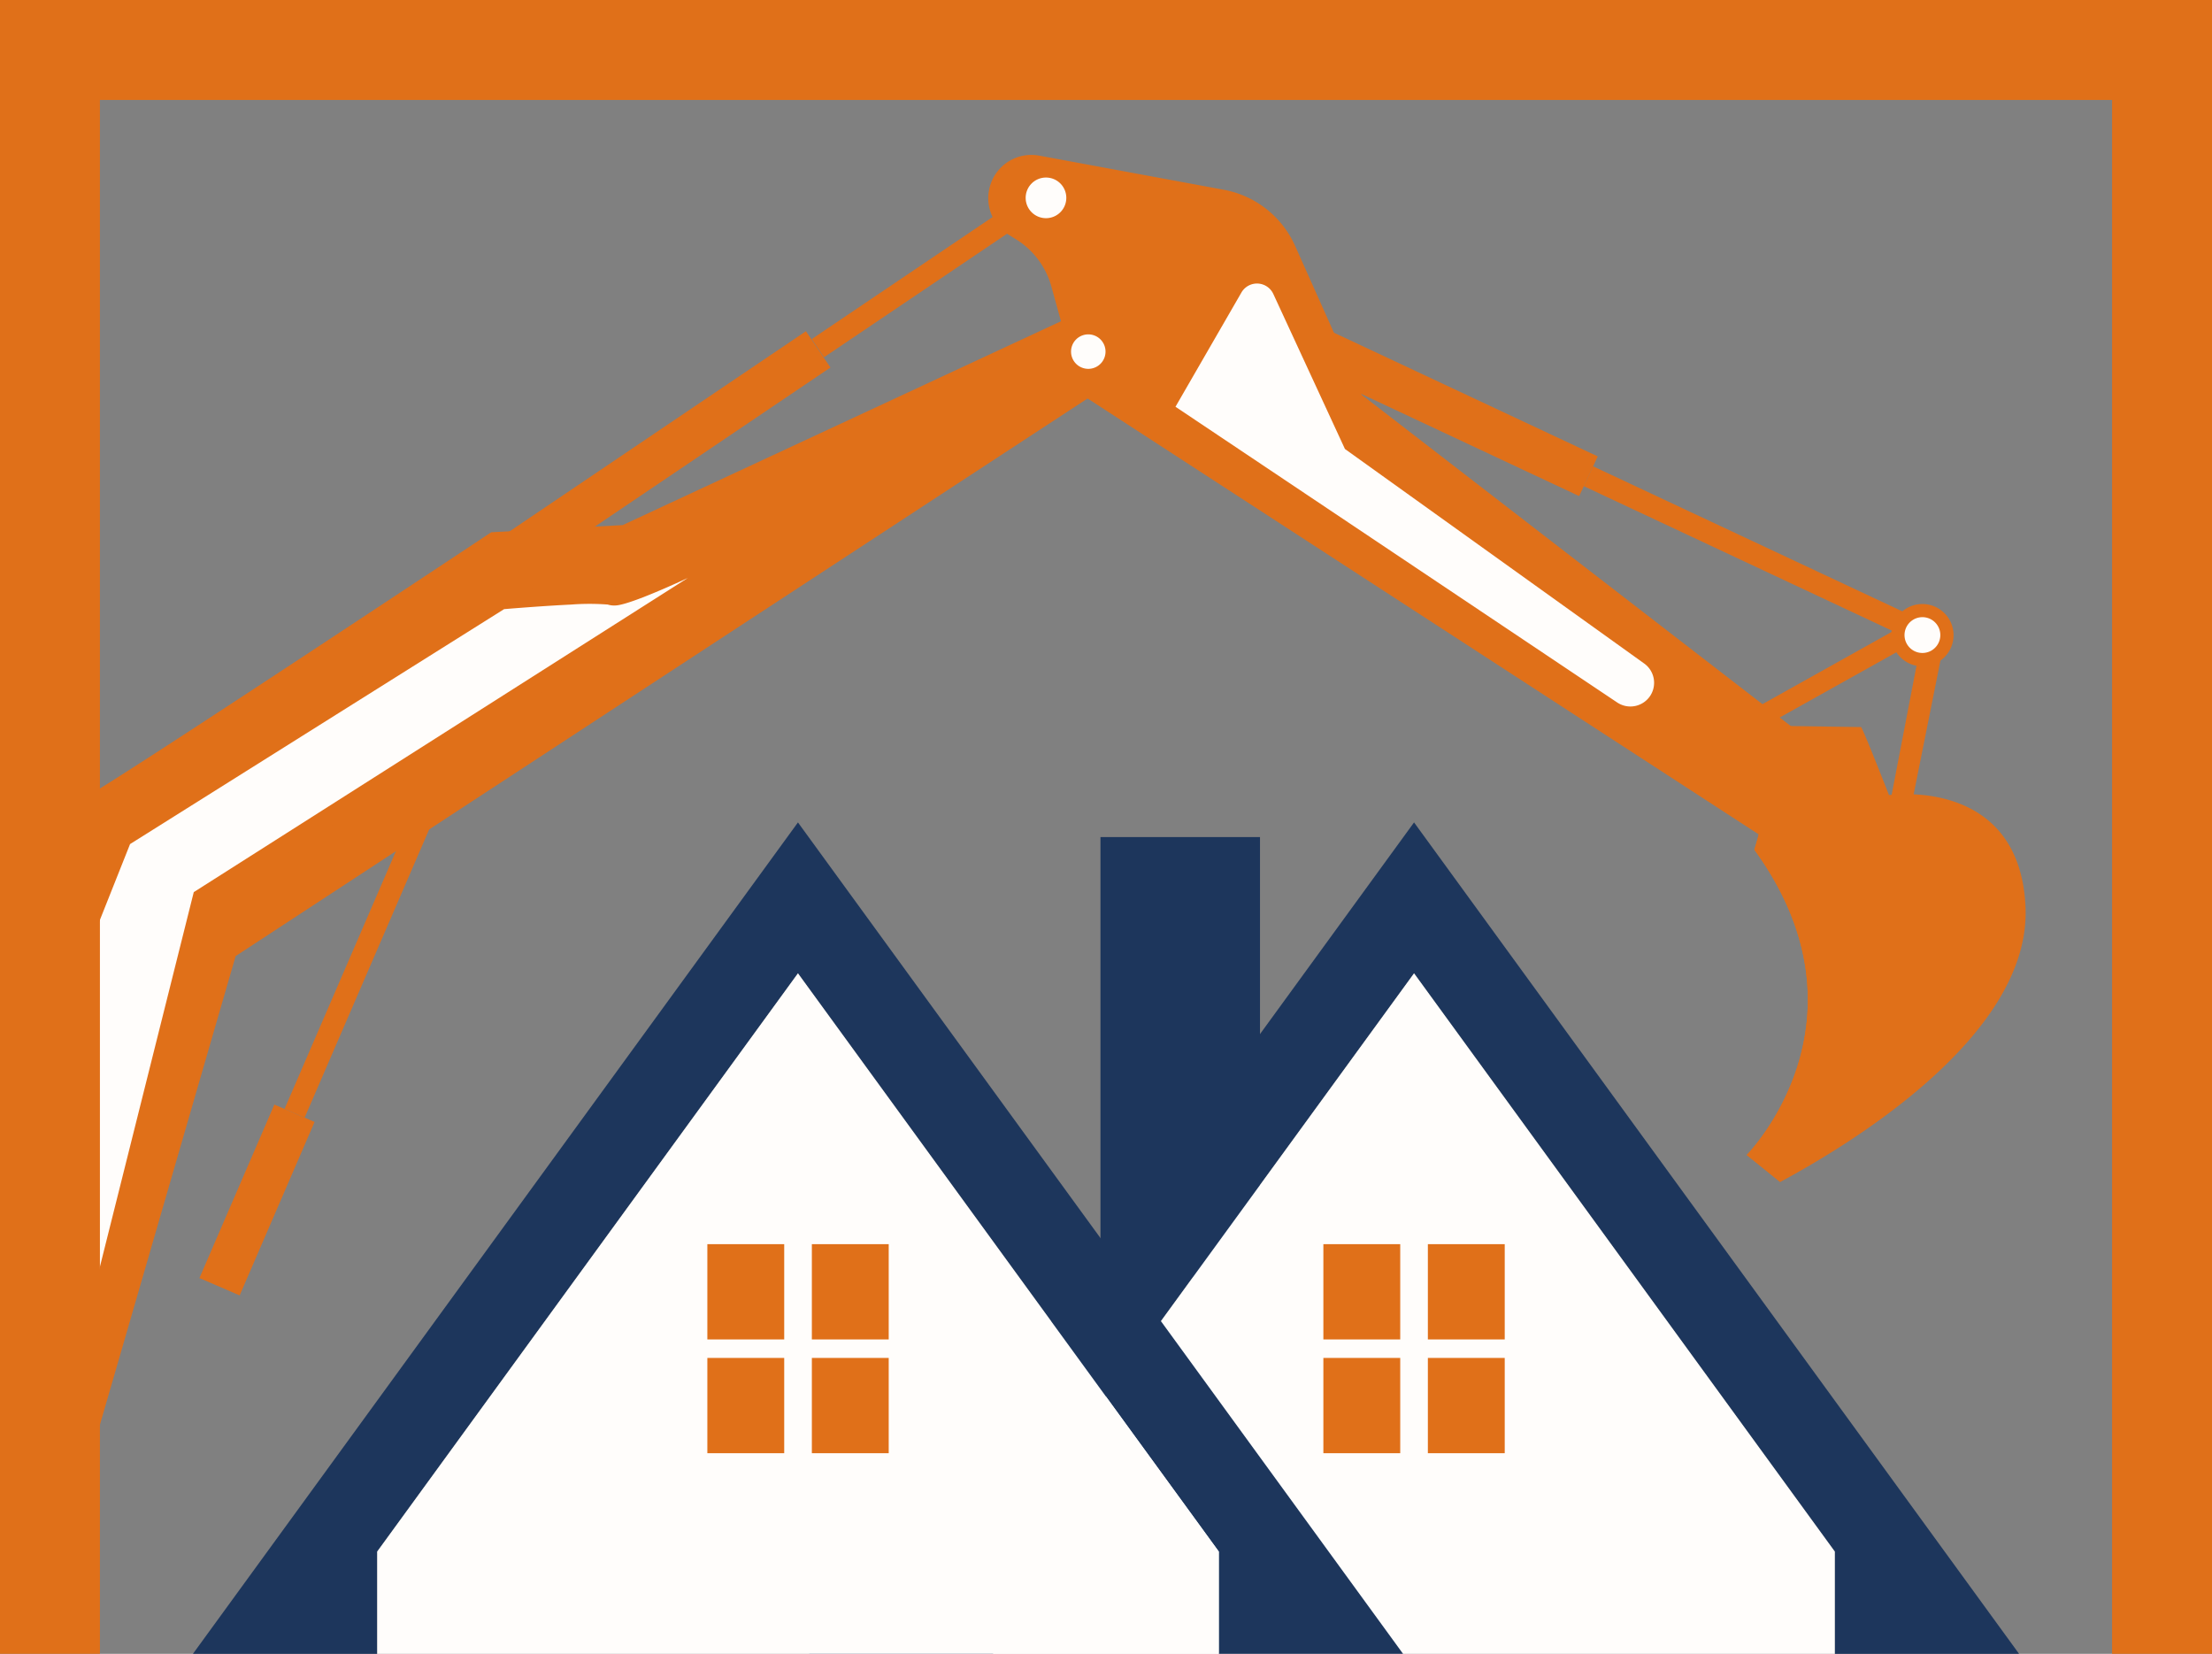 <svg xmlns="http://www.w3.org/2000/svg" viewBox="0 0 265.65 198.58"><rect x="0" y="0" width="265.65" height="198.58" fill="#808080" stroke="none"/><defs><style>.cls-1{fill:#1d365c;}.cls-2{fill:#fffdfb;}.cls-3{fill:#e07019;}</style></defs><g id="Слой_2" data-name="Слой 2"><g id="OBJECTS"><rect class="cls-1" x="132.16" y="100.51" width="19.16" height="52.84"/><polygon class="cls-1" points="169.82 116.87 220.35 186.3 220.35 198.58 242.48 198.58 169.82 98.75 97.15 198.58 119.28 198.58 119.28 186.3 169.82 116.87"/><polygon class="cls-2" points="220.35 186.3 169.82 116.87 119.28 186.3 119.28 198.58 220.35 198.58 220.35 186.3"/><rect class="cls-3" x="158.93" y="149.39" width="9.23" height="11.44"/><rect class="cls-3" x="171.48" y="149.39" width="9.23" height="11.44"/><rect class="cls-3" x="158.93" y="163.05" width="9.23" height="11.44"/><rect class="cls-3" x="171.48" y="163.05" width="9.23" height="11.44"/><polygon class="cls-1" points="95.83 116.87 146.37 186.3 146.37 198.58 168.5 198.58 95.83 98.75 23.17 198.58 45.3 198.58 45.3 186.3 95.83 116.87"/><polygon class="cls-2" points="146.37 186.3 95.83 116.87 45.3 186.3 45.3 198.58 146.37 198.58 146.37 186.3"/><rect class="cls-3" x="84.95" y="149.39" width="9.23" height="11.44"/><rect class="cls-3" x="97.5" y="149.39" width="9.23" height="11.44"/><rect class="cls-3" x="84.95" y="163.05" width="9.23" height="11.44"/><rect class="cls-3" x="97.5" y="163.05" width="9.23" height="11.44"/><rect class="cls-3" x="169.05" y="27.15" width="5.26" height="42.17" transform="translate(55.12 183.2) rotate(-64.88)"/><rect class="cls-3" x="209.21" y="44.63" width="2.63" height="43.63" transform="translate(60.98 228.85) rotate(-64.88)"/><rect class="cls-3" x="74.86" y="30.93" width="5.26" height="50.09" transform="translate(74.48 151.51) rotate(-124.03)"/><rect class="cls-3" x="110.79" y="15.87" width="2.63" height="33.44" transform="matrix(-0.56, -0.83, 0.83, -0.56, 147.83, 143.74)"/><rect class="cls-3" x="28.24" y="132.75" width="5.26" height="22.69" transform="translate(2.07 288.61) rotate(-156.64)"/><rect class="cls-3" x="41.57" y="97.35" width="2.63" height="37.88" transform="translate(36.13 240.05) rotate(-156.63)"/><path class="cls-3" d="M212.59,101.08,129.85,47.35l-3.6-13a9.7,9.7,0,0,0-4-5.47L121,28.1a5.16,5.16,0,0,1-2.1-5.78h0a5.17,5.17,0,0,1,5.92-3.63L147,22.79a11.71,11.71,0,0,1,8.53,6.72l8,17.89,56.55,43.65Z"/><path class="cls-3" d="M207.92,87.08l15.58.22c.16,0,3.36,8.17,3.36,8.17s15.62-2.27,16.39,13.33-21.46,28.82-29.47,33.13l-4-3.23s15.87-16.06.91-36.66a38.8,38.8,0,0,0,1.18-4.79c0-.9-6.67-5.24-6.67-5.24Z"/><path class="cls-3" d="M.66,118.32S6.72,97.5,10.12,95.79,59,63.91,59,63.91l15.78-.86L130.1,37.33a4.57,4.57,0,0,1,5.84,1.79h0a4.57,4.57,0,0,1-1.42,6.17L28.3,114.8l-17.67,61Z"/><polygon class="cls-3" points="228.23 103.31 233.5 77 230.87 76.26 226.71 97.86 228.23 103.31"/><rect class="cls-3" x="203.85" y="81.32" width="27.75" height="2.41" transform="translate(448.04 48.36) rotate(150.8)"/><path class="cls-3" d="M227.6,78.08A3.74,3.74,0,1,0,229.05,73,3.75,3.75,0,0,0,227.6,78.08Z"/><path class="cls-2" d="M229,77.31a2.15,2.15,0,1,0,.82-2.93A2.15,2.15,0,0,0,229,77.31Z"/><path class="cls-3" d="M202.85,90.84a3.82,3.82,0,1,0,1.47-5.2A3.82,3.82,0,0,0,202.85,90.84Z"/><path class="cls-3" d="M204.49,89.92a1.94,1.94,0,1,0,.75-2.64A1.94,1.94,0,0,0,204.49,89.92Z"/><path class="cls-2" d="M128.63,42.31a2.07,2.07,0,1,0,2-2.16A2.07,2.07,0,0,0,128.63,42.31Z"/><path class="cls-2" d="M123.18,23.86a2.44,2.44,0,1,0,2.32-2.54A2.44,2.44,0,0,0,123.18,23.86Z"/><path class="cls-3" d="M25.19,108.46l-5.09,23.1L7,120l6.79-20.1,46-28.85S72.29,70,73.64,70.52s21.63-9.64,21.63-9.64l1.63,2Z"/><path class="cls-2" d="M23.27,107.12,82.6,69.4c-4,1.85-7.48,3.25-8.67,3.3a2.61,2.61,0,0,1-.94-.11,28.94,28.94,0,0,0-4.38,0c-3.11.15-6.75.44-8.07.55L15.62,101.35l-12,30.18,5.62,31.58Z"/><path class="cls-3" d="M210.69,102a38.8,38.8,0,0,0,1.18-4.79l6.13,4.32a21.13,21.13,0,0,1,4.94,29.66,87.93,87.93,0,0,1-9.16,10.7l-4-3.23S225.65,122.64,210.69,102Z"/><path class="cls-2" d="M197.46,79.67,161.52,53.91l-8.6-18.61a2.16,2.16,0,0,0-3.83-.18l-7.92,13.72,53.05,35.51a2.85,2.85,0,0,0,4-.86h0A2.85,2.85,0,0,0,197.46,79.67Z"/><polygon class="cls-3" points="12 198.58 12 12 253.65 12 253.65 198.58 265.65 198.58 265.65 0 0 0 0 198.58 12 198.58"/></g></g></svg>